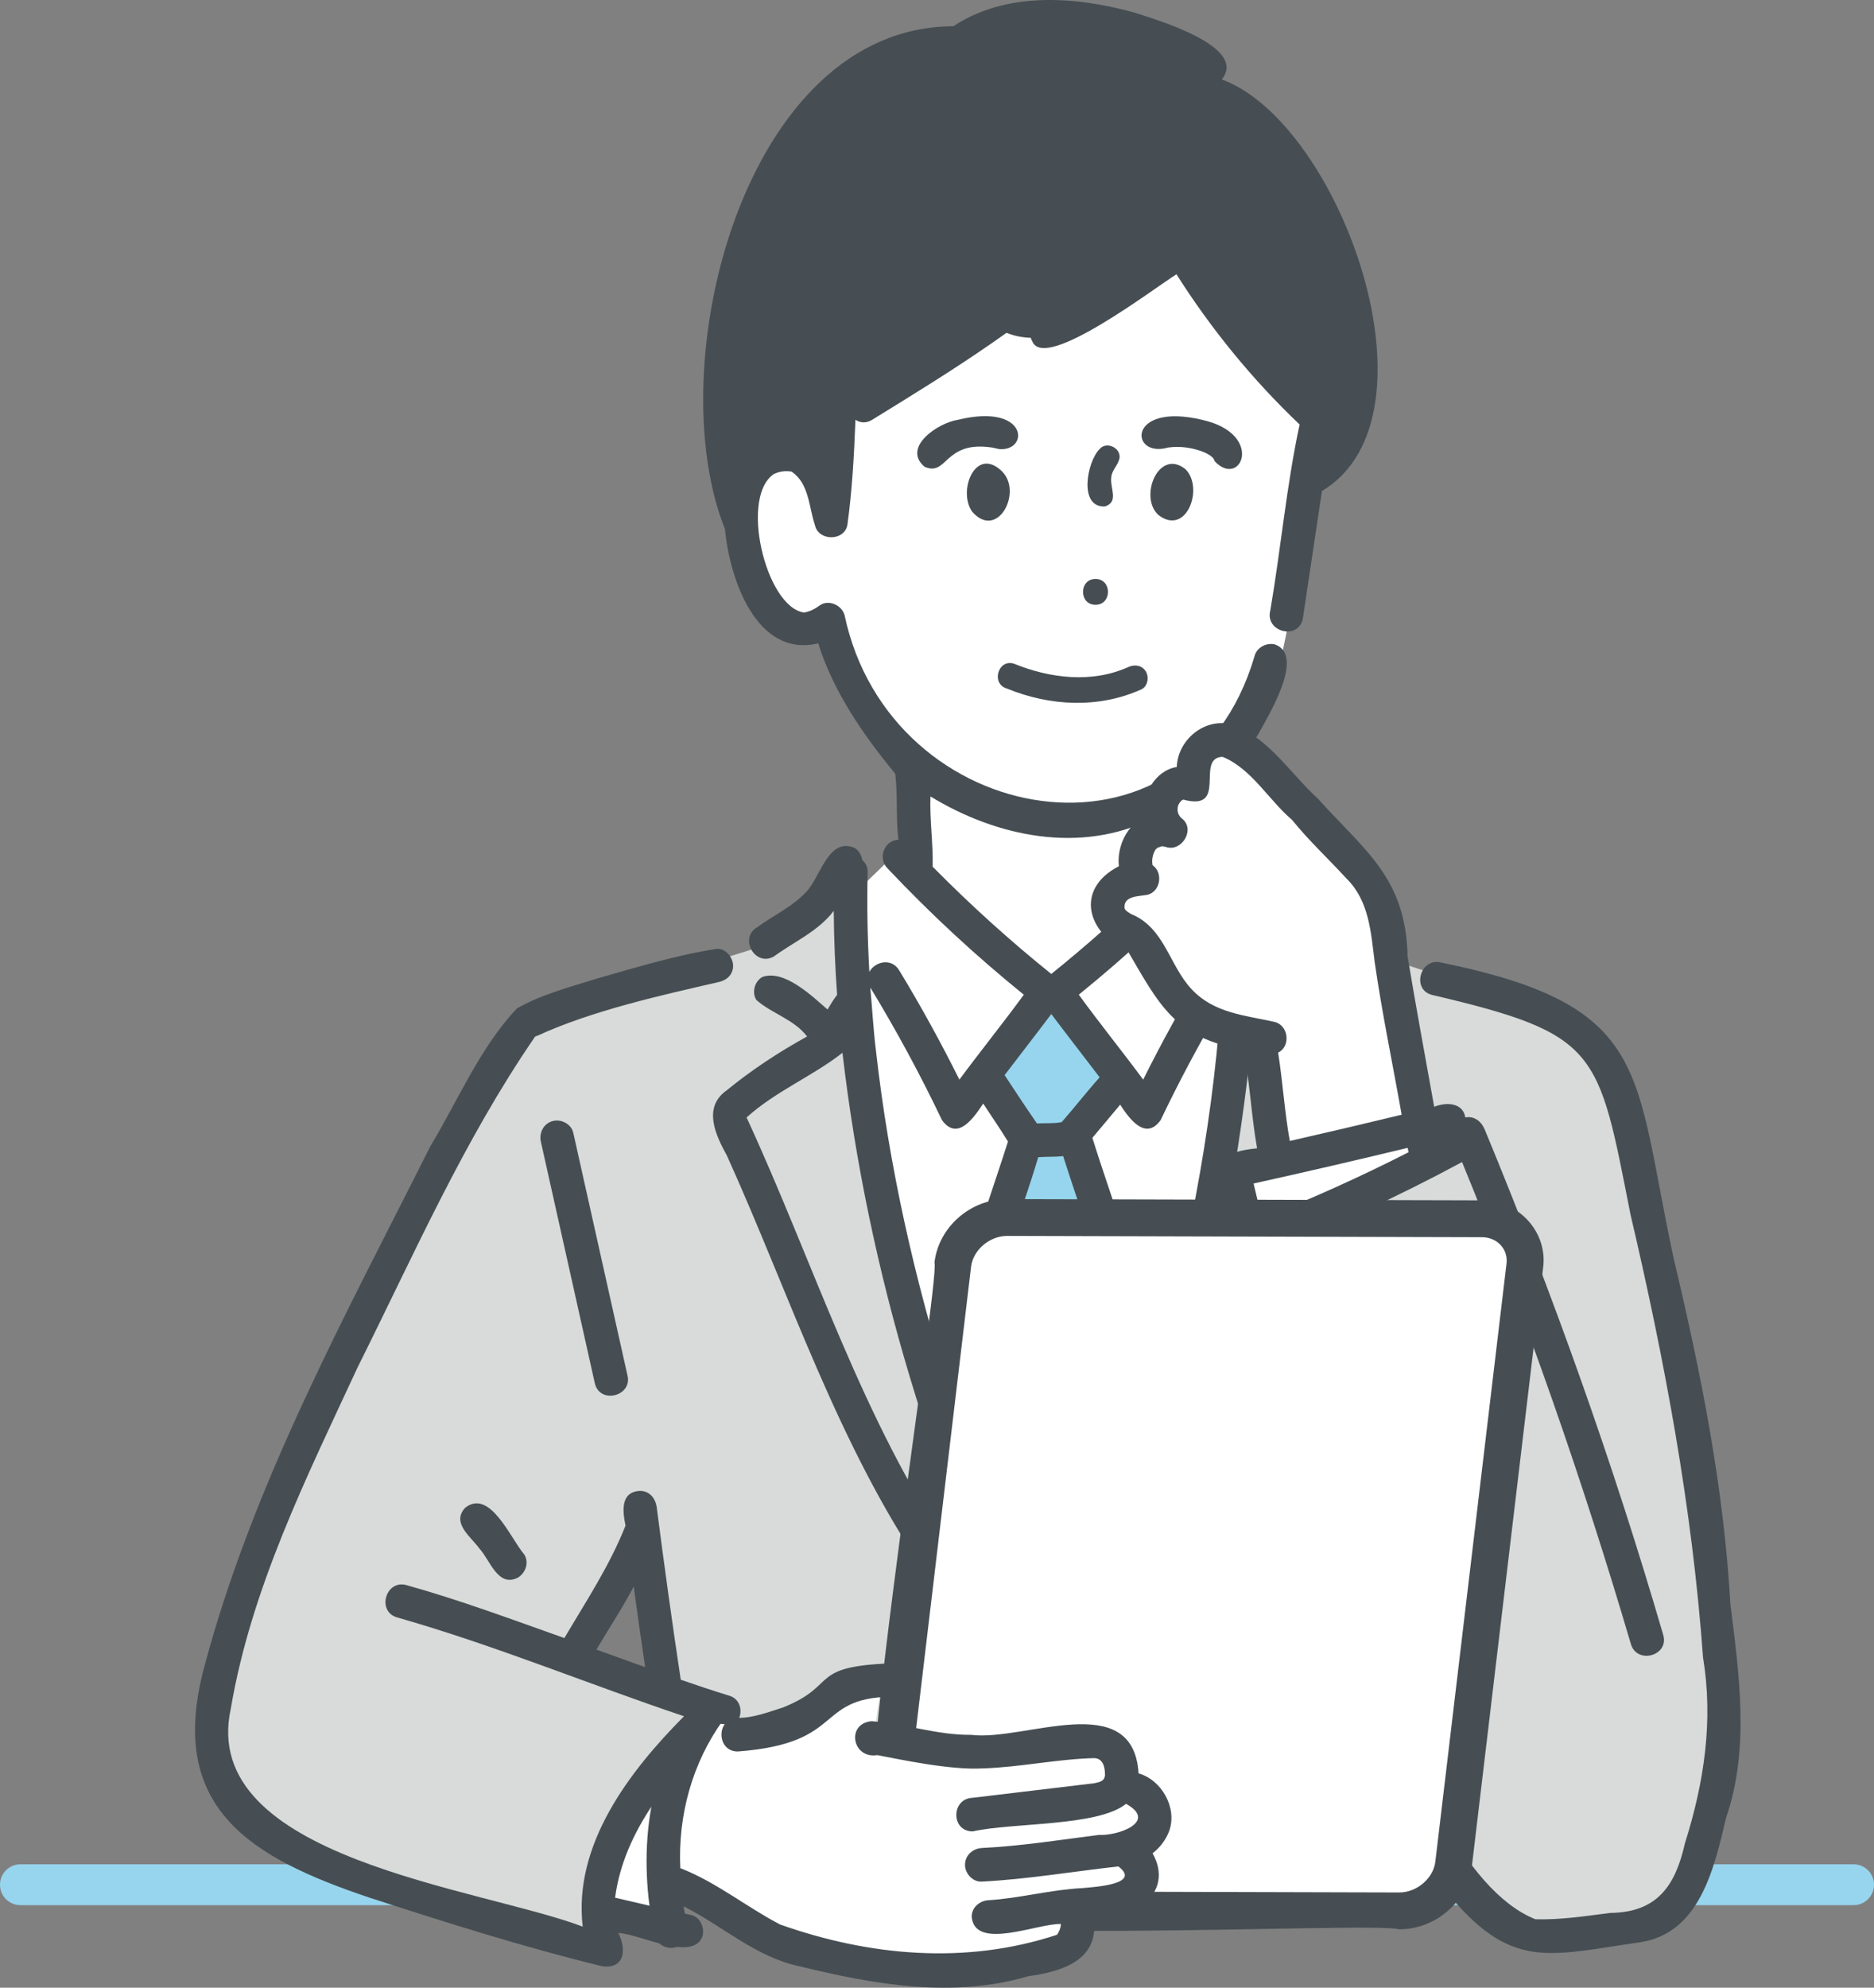 <?xml version="1.0" encoding="UTF-8"?>
<svg id="b" data-name="レイヤー 2" xmlns="http://www.w3.org/2000/svg" viewBox="0 0 734.305 778.536">
  <rect x="0" y="0" width="734.305" height="778.536" fill="#808080" stroke="none"/>
  <defs>
    <style>
      .e {
        fill: #d8dbd9;
      }

      .f {
        fill: #97d5ee;
      }

      .g {
        fill: #fff;
      }

      .h {
        fill: #464e53;
      }
    </style>
  </defs>
  <g id="c" data-name="Layer">
    <g>
      <path class="f" d="M726.305,746.21H8c-4.418,0-8-3.582-8-8s3.582-8,8-8h718.305c4.418,0,8,3.582,8,8s-3.582,8-8,8Z"/>
      <g id="d" data-name="group">
        <g>
          <path class="g" d="M520.518,152.701c-1.823,30.869-10.112,63.968-19.943,112.108 0.0 0-21.171,37.681-42.278,44.997l-1.933,38.138-39.718,40.542-55.06-43.535-2.712-41.505s-29.208-27.382-33.645-56.386c0,0-24.592-3.97-30.438-25.288s-4.726-56.93,21.108-44.073c-19.812-145.449,201.197-146.251,204.619-24.998Z"/>
          <g>
            <path class="g" d="M351.097,334.225l-19.724,19.076c7.77,46.131,6.647,188.312,82.099,303.462.739,5.513,84.465-189.453,72.772-304.861l-13.309-19.329-60.627,58.548-61.211-56.895Z"/>
            <path class="g" d="M267.276,686.767s-9.835,39.313-6.245,65.676l-27.972-3.957s3.54-34.59,34.217-61.719Z"/>
          </g>
          <path class="f" d="M403.927,395.696l-17.055,23.49,12.627,23.12c-20.818,58.48-39.255,136.424,13.974,214.457,48.474-66.042,32.009-149.155,6.499-215.188l15.121-19.814-16.083-26.065h-15.082Z"/>
          <g>
            <path class="e" d="M319.669,354.993l-17.61,14.542-91.852,28.828c16.561,76.649,53.357,258.678,58.559,335.067l300.529.168,20.278-343.059-66.057-21.658-21.334-13.889-9.585-19.542-6.351,16.451s-5.912,109.772-21.389,158.712c-13.271,41.964-36.716,121.784-52.748,148.882-38.538-45.643-77.472-232.973-78.319-284.023-.006.002-.389-35.618-.389-35.618l-13.73,15.138Z"/>
            <path class="e" d="M220.59,395.696s-20.14-13.102-74.453,112.612c-54.313,125.713-87.121,184.95-42.306,211.297,44.815,26.347,133.893,47.59,133.893,47.59-8.671-46.501,10.435-68.061,42.952-98.552l-55.996-19.832,38.008-58.281-42.099-194.832Z"/>
          </g>
          <path class="h" d="M373.337,13.97s-40.235,1.065-57.581,33.515-43.779,64.429-28.419,143.201l15.148-14.143,22.113,6.003,13.81-23.798,51.383-30.876c24.919,17.082,67.741-19.676,74.882-28.415,0,0,48.425,64.986,66.773,70.094,0,0,16.905-83.472-53.305-133.437l-7.685-12.754s-37.937-26.772-97.118-9.389Z"/>
        </g>
        <g>
          <path class="h" d="M464.465,183.731c-10.551-8.347-18.372,11.118-10.47,18.053,11.036,8.352,17.867-10.87,10.47-18.053Z"/>
          <path class="h" d="M471.761,177.105c1.606.776,3.745,1.748,4.229,3.585,10.261,10.832,19.754-10.692-4.899-16.244-29.74-7.071-28.411,15.164-13.424,10.85,4.729-.677,9.66.037,14.094,1.81ZM475.506,179.596c-.072-.089-.166-.206-.292-.359.085.012.187.169.292.359Z"/>
          <path class="h" d="M391.432,175.891c12.025,1.11,11.622-18.245-16.156-11.446-7.467,1.092-22.062,10.702-13.007,18.372,9.072,4.002,7.561-10.392,26.431-7.521-1.52-.369.542.107.832.163.638.125,1.27.274,1.901.433ZM370.86,179.596c.104-.19.207-.347.292-.359-.126.153-.22.27-.292.359Z"/>
          <path class="h" d="M380.904,200.383c9.971,11.471,20.084-7.874,11.552-15.926-10.279-9.753-17.249,7.851-11.552,15.926Z"/>
          <path class="h" d="M429.261,236.892c6.518,0,6.529-10.13,0-10.13-6.518,0-6.529,10.13,0,10.13Z"/>
          <path class="h" d="M310.129,184.711c.039.028.094.074.126.094-.042-.031-.084-.062-.125-.094-.001,0-.001,0-.001-.001Z"/>
          <path class="h" d="M394.553,269.693c16.83,6.904,35.903,7.893,52.666.325,2.494-1.126,3.095-4.745,1.817-6.93-1.5-2.564-4.427-2.947-6.929-1.817-14.254,6.435-30.77,4.435-44.86-1.346-6.247-1.871-9.007,7.973-2.693,9.768Z"/>
          <path class="h" d="M435.427,187.176c.114-3.154,2.987-5.117,3.281-8.123.19-3.797-5.21-6.2-7.782-3.224-5.011,4.875-8.437,23.05,2.029,22.528,5.569-1.75,1.976-7.202,2.473-11.181Z"/>
          <path class="h" d="M489.582,415.402c.336-3.144.647-6.29.936-9.439,2.053,2.84,2.427,6.899,5.619,8.779,10.664,5.548,20.944,12.172,30.625,19.286,2.785,2.047,7.466.557,9.008-2.362,5.606-9.725-21.6-20.557-28.2-25.664,5.213-6.811,13.919-8.975,19.933-14.335,1.816-2.982.733-7.324-2.364-9.01-8.498-3.082-19.385,7.407-25.504,12.736-2.171-3.392-4.187-7.121-7.625-9.357.633-10.8.959-21.617.952-32.436,5.745,9.862,16.605,14.551,25.555,20.967,2.878,1.906,7.411.662,9.008-2.362,4.24-10.324-12.7-13.84-18.359-19.694-5.785-2.164-14.881-32.48-24.72-17.213-2.644.592-4.875,2.625-4.788,6.155.295,11.977.154,23.943-.356,35.888-2.666-.969-5.854-.433-7.75,2.685-8.477,13.94-16.329,28.243-23.609,42.839-8.288-11.207-17.034-21.983-25.229-33.269,18.878-15.292,36.728-31.816,53.401-49.491,2.439-2.586,2.566-6.745,0-9.312-4.29-4.246-9.534-.638-12.462,3.281.969-6.974.431-14.281,2.142-21.086,10.567-6.674,20.116-14.549,27.035-25.067,3.973-7.279,18.754-31.087,6.837-35.47-3.341-.917-7.28,1.124-8.101,4.599-26.023,88.306-142.81,68.092-160.616-16.047-1.045-4.001-6.226-6.28-9.676-3.932-1.847,1.369-3.896,2.479-6.189,2.828-15.079-1.921-25.758-46.422-11.216-54.631-.501.332-.569.398-.428.343,2.171-1.085,4.516-1.244,6.687-.901-.033-.023-.07-.052-.108-.081h0c.231.148.681.414.234.175,6.766,4.513,6.681,13.823,9.074,20.913,1.378,6.261,11.41,6.311,12.698-0,1.902-13.71,2.633-27.488,3.174-41.291,1.785,1.19,4.115,1.486,6.53.004,32.145-19.726,64.678-39.816,91.77-66.342,7.744-7.582,14.864-15.704,21.476-24.288,2.172-2.82.432-7.375-2.362-9.009-3.398-1.987-6.832-.464-9.009,2.362-28.107,36.367-67.957,60.915-106.551,84.692,4.768-7.044,27.641-32.94,17.021-39.411-2.862-1.674-7.488-.869-9.01,2.362-10.257,21.77-26.05,40.601-45.904,54.064-2.006,1.36-3.218,3.564-3.209,5.846-1.934,1.226-3.613,2.752-5.056,4.491-11.514-55.578,18.747-155.935,86.01-156.834,28.556-15.701,66.626-9.877,92.92,8.76-4.223,3.473-2.359,9.72,2.458,11.338,40.995,19.629,57.873,77.478,52.296,120.092-20.517-18.505-38.419-39.704-53.105-63.131,10.008-4.593,2.777-18.717-6.241-11.747-17.897,14.6-37.59,26.956-58.383,36.994-3.202,1.546-4.056,6.113-2.362,9.008,4.8,12.204,48.594-21.451,56.501-26.231,13.614,21.486,29.831,41.297,48.249,58.832-5.142,23.843-7.347,48.688-11.493,72.861-2.142,8.212,10.592,11.757,12.7,3.5,2.517-16.769,5.034-33.54,7.551-50.309,48.711-29.155,7.048-144.377-39.27-161.22,10.602-12.959-26.261-23.64-34.892-26.37-22.858-6.217-49.692-8.102-70.267,5.541-82.094.214-115.214,132.78-89.5,196.937,1.736,19.16,12.222,50.612,36.552,44.765,5.995,19.216,17.924,36.163,30.187,51.119,1.018,8.582.188,17.252,1.228,25.837-5.585.112-8.181,7.326-4.277,11.166,16.676,17.68,34.532,34.208,53.414,49.503-8.223,11.252-16.95,22.062-25.242,33.257-7.28-14.597-15.132-28.9-23.609-42.839-3.075-5.058-9.556-3.336-11.672.637-.724-12.949-.985-25.924-.667-38.893.054-2.217-.817-3.839-2.122-4.897-.286-2.001-1.404-3.909-3.165-4.84-10.325-4.115-13.233,11.839-18.95,17.468-5.359,5.722-12.773,9.093-19.061,13.694-7.331,4.288-.677,15.746,6.647,11.37,7.876-5.753,17.399-9.867,23.363-17.818.08,10.98.531,21.958,1.318,32.916-1.41,1.839-2.594,3.784-3.756,5.747-6.107-5.338-17.012-15.82-25.522-12.756-3.049,1.706-4.23,6.022-2.363,9.01,6.024,5.331,14.682,7.528,19.889,14.295-11.011,6.063-21.777,13.128-31.43,21.047-9.576,6.655-4.483,17.492.02,25.649,24.583,54.384,43.395,113.001,77.476,162.838,4.316,7.23,15.804.694,11.37-6.648-35.875-52.408-54.707-113.877-81.151-171.156,11.211-10.201,25.931-16.185,37.564-25.334,10.068,86.134,35.772,170.334,74.127,248.044-1.963,3.83-3.951,7.648-5.997,11.438-4.025,7.458,7.34,14.115,11.371,6.647,43.425-81.333,69.811-171.558,79.969-263.083ZM493.176,410.954c.043.11.101.208.135.321-.045-.107-.09-.214-.135-.321ZM310.008,184.62c-.05-.039-.084-.057-.141-.106.045.038.095.069.141.106h0ZM313.949,239.856c.256.008.538.022.517.051-.037.05-.252.015-.517-.051ZM315.853,349.376c.201-.273.227-.273,0,0h0ZM292.272,437.138c.08.026.106.087.104.166-.045-.091-.084-.159-.104-.166ZM478.312,394.48c-3.674,49.551-13.259,98.521-27.07,146.216-.3-33.099-13.531-63.9-23.21-95.029,3.656-4.311,7.266-8.663,10.893-13,3.512,5.449,9.935,14.31,15.853,6.058,7.196-15.087,15.073-29.832,23.534-44.245ZM365.45,339.461c.215-9.232-1.189-18.258-.865-27.514,25.889,15.786,58.626,22.684,86.957,8.718-.554,9.115-1.694,18.212-1.755,27.356-12.091,11.728-24.719,22.892-37.849,33.454-16.29-13.103-31.813-27.13-46.488-42.013ZM406.993,403.701c1.655-2.168,3.309-4.338,4.945-6.522,6.246,8.313,12.653,16.503,18.944,24.781-5.1,5.695-9.827,11.822-14.883,17.561-3.09.616-6.497.322-9.685.506-4.97-7.176-8.113-12.057-12.665-18.924,4.426-5.818,8.906-11.593,13.344-17.402ZM343.245,411.648c-1.034-8.285-1.469-16.6-2.227-24.862,10.229,16.83,19.601,34.162,28.08,51.939,6.141,8.472,12.533-1.033,16.158-6.471,3.253,4.982,6.578,9.779,9.71,14.862-10.181,32.012-23.166,63.863-22.798,97.998-13.693-43.409-23.857-88.375-28.923-133.467ZM411.592,645.581c-10.401-21.587-19.638-43.695-27.835-66.205,1.304-1.209,2.151-2.896,2.079-4.742-.635-16.465-1.119-33.019.726-49.428,3.179-24.841,13.169-48.076,20.256-71.95,3.274-.262,6.489-.066,9.774-.42,9.71,30.613,22.147,60.987,21.642,93.632,1.203,10.491-2.509,22.265.832,32.112-7.931,22.828-17.002,45.191-27.474,67.002Z"/>
          <path class="h" d="M538.101,440.414c-2.85-1.667-7.5-.876-9.008,2.362-25.972,55.4-43.78,114.98-78.202,166.072,3.243,53.623,71.766-117.314,74.81-125.561,4.665-11.205,9.492-22.552,14.762-33.864,1.501-3.221.906-7.097-2.362-9.008Z"/>
          <path class="h" d="M285.472,664.08c-6.282-1.925-12.514-4.019-18.729-6.167-3.382-22.425-6.49-44.892-9.39-67.384-.455-3.526-2.701-6.584-6.584-6.584-7.739.385-6.829,8.014-5.664,13.6-6.171,15.626-15.459,29.639-23.965,44.045-20.519-7.265-40.951-14.901-61.931-20.747-8.194-2.198-11.691,10.501-3.501,12.698,38.093,10.847,74.787,26.08,112.317,38.678-21.434,21.568-43.456,50.296-39.699,82.401-39.831-15.169-150.767-26.638-137.895-85.357,7.981-47.186,29.661-90.522,49.69-133.693,21.843-43.711,41.619-88.921,69.384-129.301-.117.047-.239.093-.39.134.302.031,1.367-1.199,1.006-.51,21.589-10.089,50.266-16.356,71.046-21.143,3.313-.585,6.094-2.799,6.094-6.489,0-3.215-3.031-7.029-6.584-6.584-15.878,2.455-31.332,7.236-46.772,11.6-10.589,3.352-21.677,6.161-31.36,11.7-14.526,15.395-22.997,35.897-33.886,53.94-33.214,66.121-69.569,132.176-88.635,204.055-14.852,55.208,18.055,74.647,65.004,90.386,30.068,9.754,60.252,19.3,90.977,26.794,8.893,1.145,9.528-6.756,6.251-13.059,8.244.304,29.719,11.726,33.071,1.06.754-3.31-.996-7.334-4.598-8.101-9.931-2.114-19.815-4.456-29.706-6.758,3.379-26.224,22.215-48.884,41.354-66.44,8.064,1.764,11.065-10.608,3.095-12.773ZM233.706,646.113c4.826-8.25,10.179-16.215,14.594-24.698,1.445,10.534,2.942,21.062,4.495,31.58-6.368-2.293-12.726-4.589-19.089-6.882Z"/>
          <path class="h" d="M209.506,406.268c.313-.126.514-.265.616-.377-.203.154-.445.222-.616.377Z"/>
          <path class="h" d="M216.535,439.101c-3.574.982-5.377,4.618-4.599,8.1,7.061,31.597,14.121,63.194,21.182,94.791,2.161,8.192,14.966,4.74,12.698-3.502-7.06-31.597-14.121-63.194-21.181-94.791-.776-3.472-4.791-5.508-8.099-4.599Z"/>
          <path class="h" d="M182.242,590.588c-5.446,5.963,2.24,11.282,5.585,15.918,4.227,4.52,7.266,15.533,15.235,11.351,2.925-1.886,4.313-5.883,2.362-9.008-5.268-6.042-13.421-26.021-23.183-18.26Z"/>
        </g>
        <g>
          <g>
            <path class="e" d="M580.608,387.059l-5.919,61.037-88.633,43.272s44.91,207.315,67.689,233.503,43.84,35.807,43.84,35.807c0,0,42.938.922,52.723-9.437,9.785-10.359,25.73-38.514,25.203-63.89-9.741-58.933-8.365-286.14-94.903-300.293Z"/>
            <polygon class="g" points="567.93 438.832 484.437 457.322 492.503 485.049 569.294 450.731 567.93 438.832"/>
            <path class="g" d="M484.437,289.839s-18.399-.084-18.12,14.985c0,0-13.405,3.558-11.167,14.895,0,0-14.828,9.53-11.458,21.735-22.985,11.685-1.246,19.88,7.427,31.479,3.478,6.679,13.479,29.843,41.384,32.568l6.096,50.446,60.893-14.252-12.956-72.985s-.856-20.667-11.977-29.657c-11.121-8.99-50.121-49.215-50.121-49.215Z"/>
          </g>
          <g>
            <path class="h" d="M551.56,374.691c.001-.024,0-.053-.002-.086-.002.035-.006.055.002.086Z"/>
            <path class="h" d="M678.028,628.202c-2.577-45.756-11.566-90.534-22.157-135.047-15.98-73.616-8.037-99.167-91.189-116.152-8.226-2.035-11.736,10.661-3.5,12.697,65.518,15.356,65.008,21.685,77.684,85.854,13.427,57.336,24.201,114.845,28.449,173.66,4.093,24.752.429,48.988-7.101,72.782-3.742,16.721-10.962,27.066-29.234,27.249-9.672,1.25-19.557,2.76-29.338,2.493-56.07-22.305-90.425-201.314-107.635-260.271,27.025-10.439,53.389-22.549,78.88-36.313,25.316,61.689,47.3,124.805,66.144,188.752,2.35,8.126,15.062,4.67,12.698-3.5-19.584-67.225-43.211-133.355-69.976-198.046-1.312-3.12-4.085-5.367-7.581-4.687-.903-5.753-7.364-6.128-12.196-4.165-3.534-19.595-7.148-39.176-10.417-58.816-.002.048-.005.088-.018.093.036-.234-.07-.508-.093-.755-.22-1.375.083.059.109.576-.705-30.704-16.405-41.027-35.09-61.727-10.488-9.561-18.704-22.906-32.148-28.596-10.965-4.205-22.788,4.735-23.212,16.124-8.478,1.355-14.141,11.146-12.576,19.541-7.033,3.173-10.96,11.797-10.108,19.322-17.585,9.12-12.342,26.468,3.737,33.669,12.023,20.51,18.237,33.708,45.142,38.212,2.44,12.739,3.012,25.849,5.272,38.624-25.253,2.39-13.077,15.303-10.415,32.593-1.828,1.722-2.803,4.148-2.105,6.759,6.55,31.64,15.134,62.826,24.37,93.776,17.192,53.273,30.118,109.991,61.511,157.077,25.965,32.082,39.909,26.042,76.802,20.745,23.368-3.522,28.995-29.219,33.588-48.651,9.348-27.134,5.155-56.055,1.7-83.873ZM551.585,449.591c.123.569.168,1.162.347,1.715-18.733,9.544-37.903,18.208-57.463,25.927-1.089-4.558-2.179-9.115-3.268-13.673,20.171-4.47,40.301-9.123,60.385-13.969ZM461.423,317.524c-.013-.13-.012-.18,0,0h0ZM451.504,336.412c-.032.326-.041.252,0,0h0ZM451.675,339.05h0c.061.077.119.146.188.237-.085-.111-.134-.169-.188-.237ZM443.596,374.47c.374.415.166.201,0,0h0ZM500.822,412.294c5.059-2.474,4.094-10.761-1.446-12.043-11.51-2.572-23.614-3.41-32.303-12.637-8.976-9.38-10.647-24.304-23.953-29.631-.857-.646-2.154-1.204-2.468-2.248-.524-4.902,5.507-4.629,8.857-5.24,5.193-1.18,6.384-8.657,2.119-11.605-.451-2.168.087-4.395,1.229-6.272-.144.279.645-.448.369-.323.3-.195.602-.391.92-.554-.776.398.928-.14.837-.236.549-.079,1.621.146,1.95.266,6.075,1.956,11.443-6.719,6.406-11.005-1.716-1.181-2.335-3.385-1.661-5.342-.225.402-.231.401-.019-.004.398-.813.746-1.33,1.457-1.999.004.004.051-.03.126-.091-.046.118.476-.095.342-.157,18.002,4.871,4.53-16.322,15.434-16.739,11.314,4.546,18.097,16.921,27.239,24.679,6.545,8.123,14.308,15.306,21.344,22.998,8.903,8.717,9.576,21.163,11.047,32.725,2.891,20.015,7.058,39.868,10.572,59.78-14.585,3.524-29.194,6.953-43.825,10.28-2.074-11.425-2.756-23.127-4.573-34.603Z"/>
          </g>
        </g>
        <g>
          <path class="g" d="M362.423,747.954l185.802.504c10.582.029,20.145-8.223,21.361-18.432l27.873-234.118c1.215-10.208-6.378-18.507-16.959-18.536l-185.802-.504c-10.582-.029-20.145,8.223-21.361,18.432l-27.873,234.118c-1.215,10.208,6.378,18.507,16.959,18.536Z"/>
          <path class="h" d="M548.283,755.675c-11.127-3.249-203.527,7.658-204.339-8.575-16.44,1.98,24.633-245.026,22.222-252.652,1.662-13.94,14.211-24.841,28.55-24.796l185.803.504c14.323-.228,26.117,12.327,24.105,26.604 0-0-27.873,234.118-27.873,234.118-1.657,13.918-14.155,24.794-28.468,24.796ZM394.644,484.083c-6.891,0-13.362,5.52-14.142,12.07l-27.873,234.118c-.778,5.941,3.836,10.565,9.813,10.466.02.019,185.816.491,185.838.505,6.89,0,13.359-5.52,14.139-12.069l27.873-234.118c.776-5.94-3.835-10.568-9.814-10.468-.023-.012-185.811-.496-185.835-.505Z"/>
        </g>
        <g>
          <path class="g" d="M343.228,674.426l1.762-12.947h-17.506l-7.277,8.089s-26.913,8.688-42.563,4.858c0,0-24.73,22.236-16.026,62.032l39.028,23.424c8.021,2.964,121.602,33.166,122.203-9.026,0,0,27.679-.031,22.316-25.64,13.607-3.98,7.101-29.53-6.665-27.284,0,0,5.209-16.383-9.302-17.214-14.511-.831-42.611,7.553-56.784,4.861-14.173-2.692-29.185-11.153-29.185-11.153Z"/>
          <g>
            <path class="h" d="M432.968,695.319c-.001-.016-.001-.033-.002-.049-.085.354-.107.518-.1.562.037-.171.083-.34.102-.513Z"/>
            <path class="h" d="M458.171,717.068c3.159-9.005-2.977-19.927-12.033-22.463-2.086-33.551-44.668-12.504-65.499-15.097-13.566.126-25.901-4.38-39.127-5.354-10.114.947-7.549,14.876,2.234,13.285,8.739,1.639,28.602,5.966,41.36,5.202,14.568-.438,29.031-3.662,43.592-4.016,3.549.025,4.347,3.738,4.269,6.647.029-.121.06-.25.105-.417-.09.2-.106,1.005-.205.979-.313,1.925-2.455,2.26-4.043,2.617-15.889,1.919-31.786,3.776-47.675,5.7-8.545.296-8.598,13.19 0,13.169,15.682-3.527,49.142-1.868,60.073-10.807,12.604,6.983-3.214,12.621-10.597,12.175-15.257,1.936-30.414,4.377-45.916,5.132-3.55.208-6.584,2.877-6.584,6.585,0,3.403,3.016,6.793,6.584,6.584,17.946-.928,35.691-3.967,53.5-5.948,9.376,7.069-9.849,8.077-14.137,8.491-12.336.612-24.405,3.968-36.733,4.741-3.438.134-6.748,2.933-6.584,6.584,1.283,13.341,26.131,2.339,34.953,2.745-.071,1.522-.656,2.961-1.53,4.199-35.805,11.838-73.602,8.336-108.511-4.018-13.261-6.894-25.044-16.635-39.099-22.066-.951-20.688,4.656-41.181,16.761-57.965,4.407-7.242-7.038-14.004-11.37-6.646-18.72,26.197-22.19,60.148-15.407,91.044.705,3.487,4.841,5.494,8.099,4.599,7.435-2.264,3.822-10.576,3.233-16.051,15.248,7.614,28.263,19.873,45.306,23.435,29.377,7.202,60.15,12.624,89.707,3.912,12.655-1.731,27.5-5.948,25.755-21.785,14.458.459,31.927-10.403,22.972-26.358,2.958-2.31,5.212-5.244,6.547-8.833ZM432.922,693.809c.007.134.004.152,0,0h0ZM402.416,774.097c.131-.019.256-.063.389-.044-.088.009-.199.022-.389.044ZM431.914,697.431c-.555.554-.26.231,0,0h0ZM431.104,697.924c.109-.029.144-.033,0,0h0Z"/>
            <path class="h" d="M289.086,686.021c43.864-3.303,28.953-22.148,63.454-21.467,8.466-.139,8.492-13.308.001-13.167-36.86.875-23.123,8.289-45.644,17.362-5.776,1.82-11.682,4.153-17.81,4.104-8.485-.099-8.537,13.183,0,13.168ZM331.137,667.634c-.04.017-.059.025-.101.043.028-.011.057-.021.085-.032-.192.14-.34.249-.443.325.262-.27.503-.474.652-.477-.081.058-.124.091-.193.141Z"/>
          </g>
        </g>
      </g>
    </g>
  </g>
</svg>
